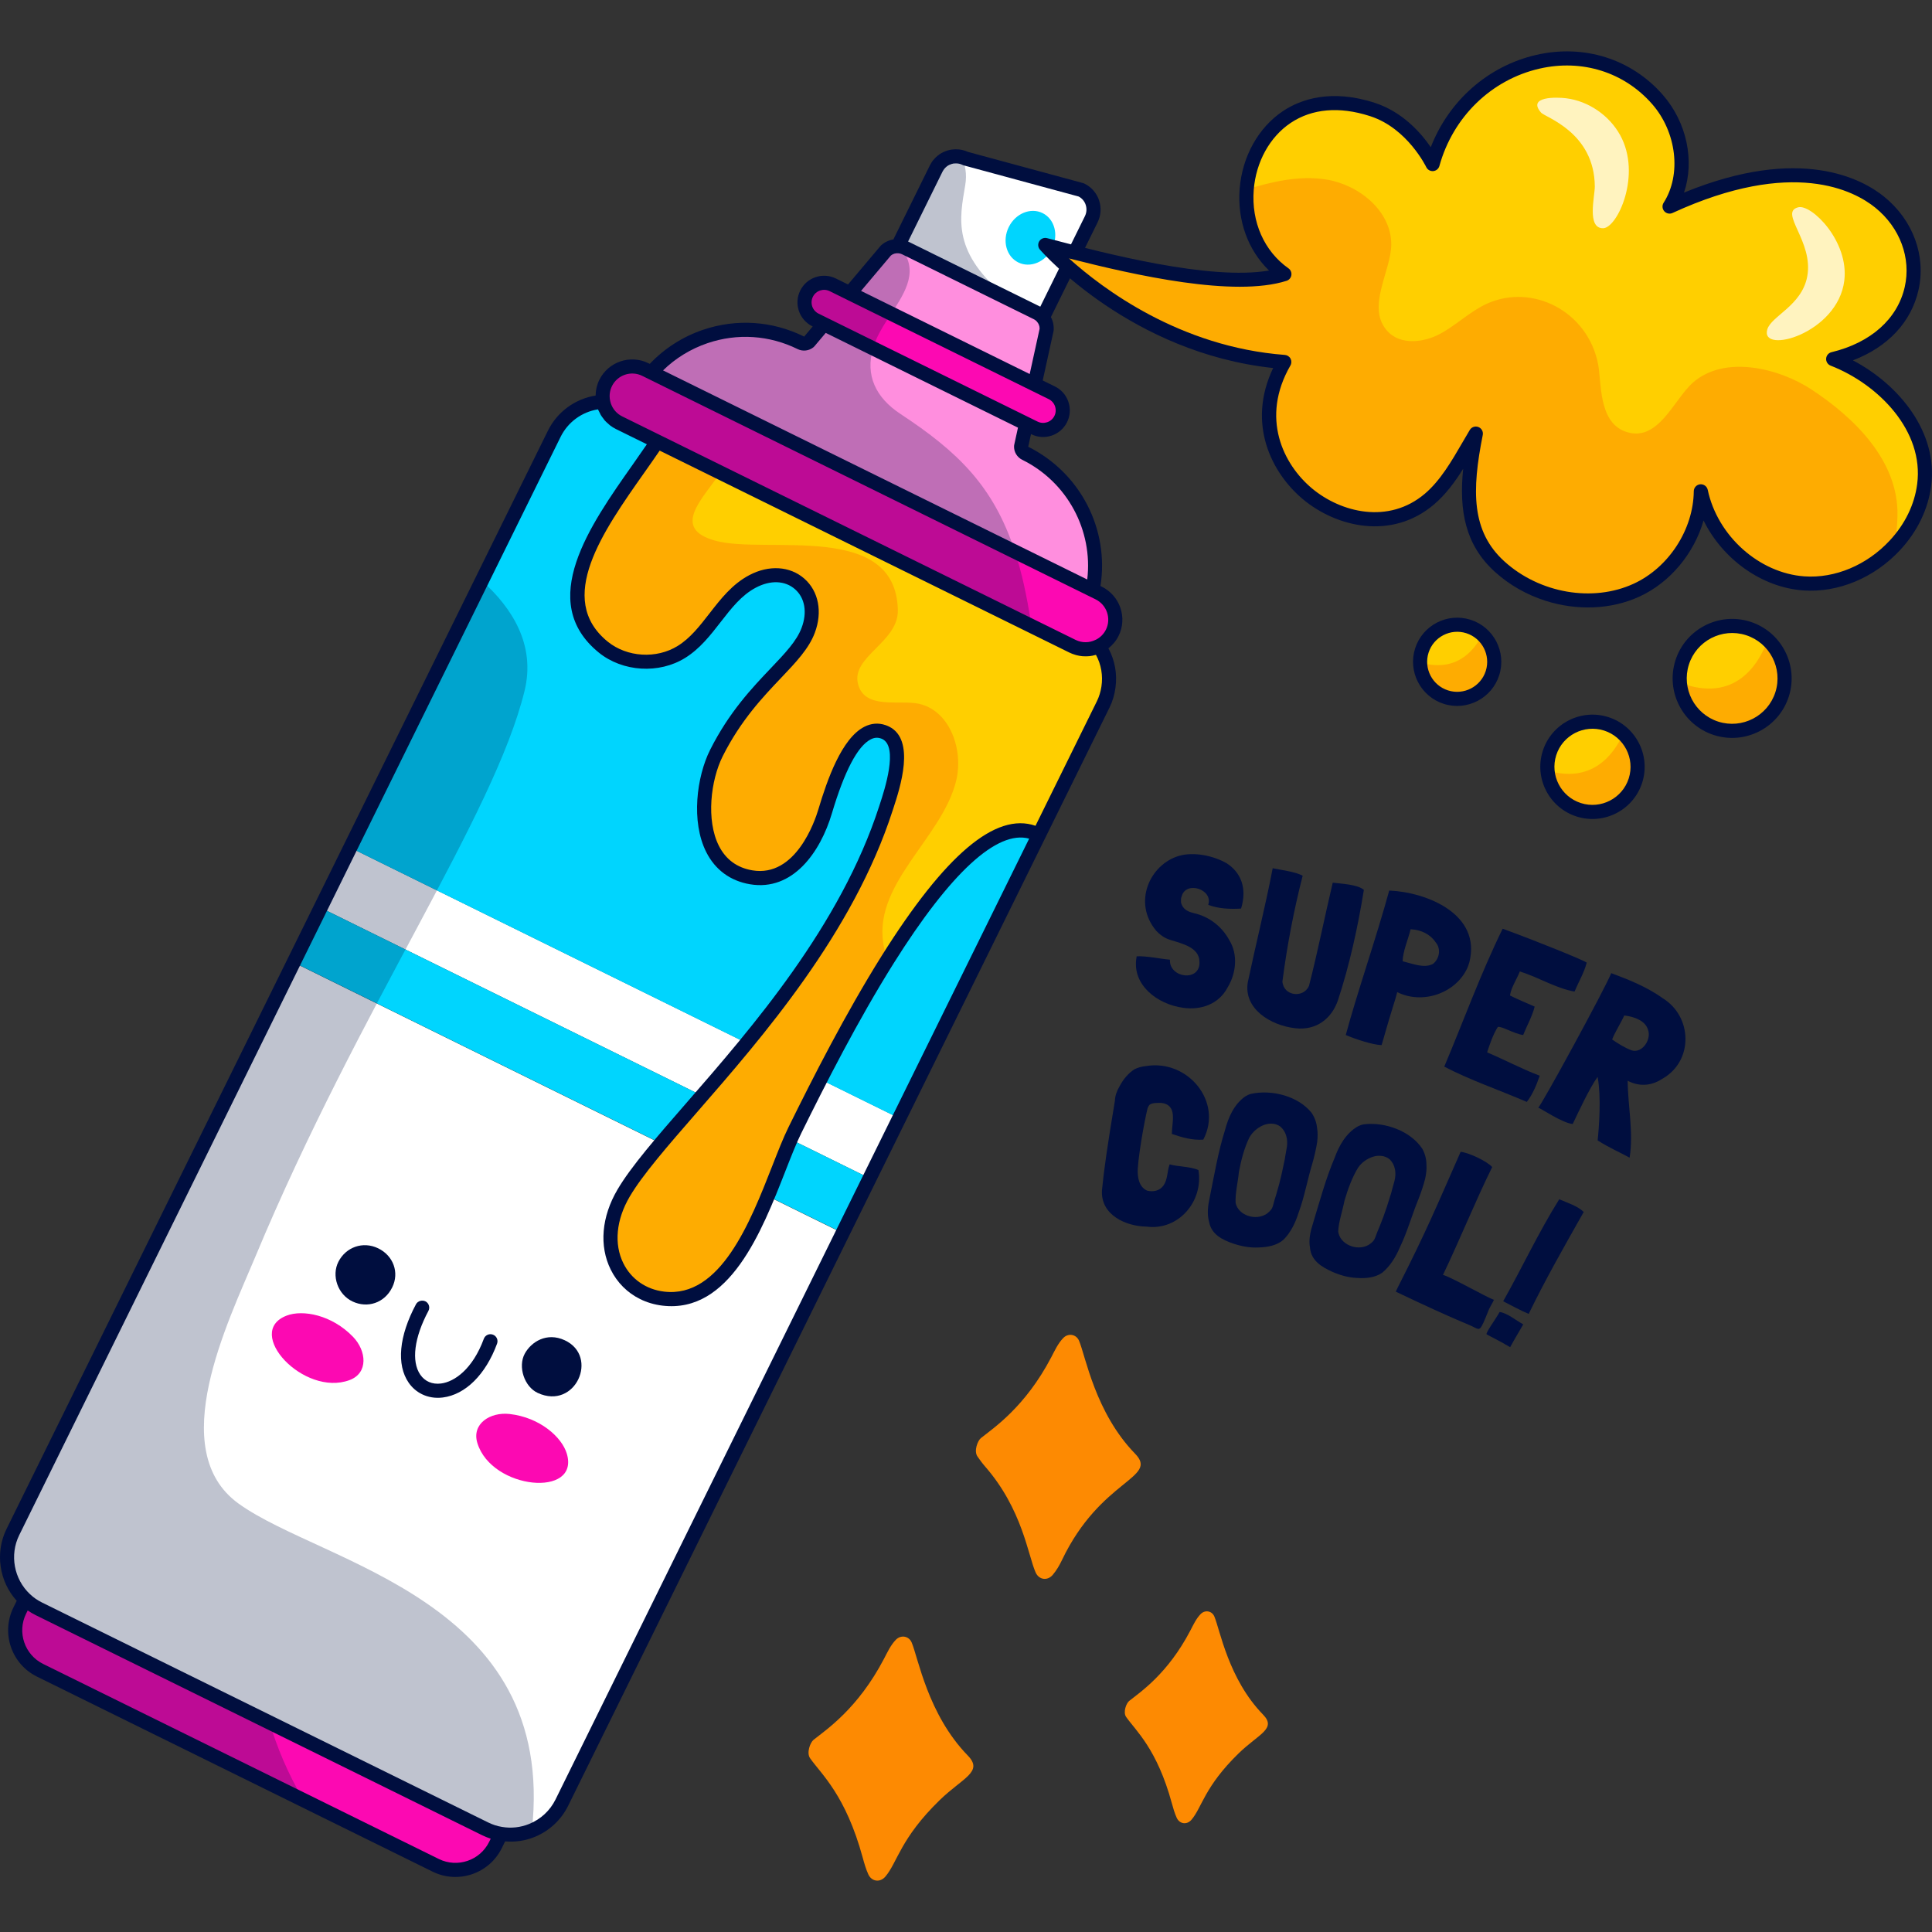 <?xml version="1.0" encoding="UTF-8"?>
<!-- Generator: Adobe Illustrator 25.2.1, SVG Export Plug-In . SVG Version: 6.00 Build 0)  -->
<svg xmlns="http://www.w3.org/2000/svg" xmlns:xlink="http://www.w3.org/1999/xlink" version="1.1" id="Capa_1" x="0px" y="0px" viewBox="0 0 512 512" style="enable-background:new 0 0 512 512;" xml:space="preserve" width="512" height="512">
<rect x="0" y="0" width="512" height="512" fill="#333333" stroke="none"/>
<g>
	<g>
		<g>
			<g>
				<g>
					<path style="fill:#FF8EDE;" d="M274.195,101.853l-48.974-24.142l9.539-11.315c0.943-0.848,2.169-1.25,3.373-1.16       c0.061,0.009,0.149,0.007,0.21,0.016c0.518,0.059,1.037,0.205,1.512,0.439l34.979,17.243c0.563,0.277,1.039,0.644,1.419,1.115       c0.786,0.892,1.215,2.109,1.107,3.347L274.195,101.853z"/>
					<path style="fill:#FF8EDE;" d="M289.575,156.371L172.614,98.716c3.881-4.455,8.848-7.695,14.288-9.543       c8.017-2.723,17.086-2.387,25.307,1.665c0.704,0.347,1.564,0.245,2.184-0.259l3.95-4.683l53.569,26.407l-1.309,5.984       c-0.04,0.79,0.403,1.534,1.124,1.89C285.476,126.955,292.451,142.012,289.575,156.371z"/>
				</g>
				<g>
					<path style="fill:#FFFFFF;" d="M289.193,58.11l-12.236,24.821c-0.087,0.176-0.191,0.344-0.295,0.512       c-0.105,0.167-0.209,0.334-0.331,0.493c-0.017,0.035-0.043,0.089-0.078,0.114l-0.017-0.008       c-0.381-0.472-0.839-0.829-1.402-1.107l-34.979-17.243c-0.546-0.269-1.126-0.423-1.723-0.455       c0.033-0.159,0.086-0.308,0.138-0.458c0.068-0.272,0.172-0.527,0.294-0.774l9.545-19.364c0.086-0.175,0.182-0.326,0.287-0.493       c0.252-0.423,0.565-0.793,0.897-1.111c0.123-0.115,0.236-0.212,0.35-0.308c0.524-0.443,1.119-0.762,1.768-0.967       c0.14-0.063,0.297-0.115,0.464-0.143c0.314-0.107,0.622-0.153,0.956-0.164c0.158-0.01,0.333-0.01,0.49-0.02       c0.501,0.005,0.993,0.073,1.494,0.21c0.37,0.095,0.722,0.224,1.056,0.389l30.68,8.296c0.722,0.356,1.339,0.836,1.843,1.412       c0.486,0.569,0.858,1.233,1.099,1.942C289.958,55.095,289.905,56.666,289.193,58.11z"/>
					<path style="fill:#FFFFFF;" d="M223.295,326.782l-74.403,150.936c-0.174,0.352-0.356,0.678-0.538,1.004       c-0.235,0.387-0.487,0.766-0.73,1.128c-0.123,0.158-0.244,0.317-0.367,0.475c-0.008,0.017-0.018,0.035-0.044,0.045       c-0.217,0.309-0.462,0.581-0.706,0.855c-0.619,0.68-1.291,1.289-2.026,1.845c-0.332,0.275-0.699,0.532-1.049,0.752       c-0.822,0.513-1.697,0.958-2.599,1.323c-0.438,0.178-0.902,0.321-1.367,0.464c0,0-0.018-0.009-0.027,0.009       c-0.455,0.125-0.929,0.242-1.411,0.333c-0.027,0.009-0.044,0.001-0.07,0.009c-0.457,0.081-0.93,0.155-1.387,0.192       c-0.482,0.046-0.974,0.067-1.465,0.043c-0.22,0.002-0.456-0.006-0.676-0.004c-0.554-0.033-1.116-0.091-1.678-0.193       c-0.449-0.067-0.906-0.161-1.345-0.29c-0.237-0.052-0.483-0.129-0.729-0.207c-0.721-0.224-1.451-0.518-2.156-0.866       L10.349,426.382c-1.374-0.677-2.599-1.522-3.657-2.525c-4.782-4.458-6.298-11.682-3.261-17.843l74.403-150.936L223.295,326.782       z"/>
					
						<rect x="152.752" y="187.389" transform="matrix(0.442 -0.897 0.897 0.442 -150.64 294.748)" style="fill:#FFFFFF;" width="17.762" height="162.174"/>
				</g>
				<g>
					<path style="fill:#FC09B2;" d="M294.765,167.682c-0.781,1.584-2.047,2.82-3.561,3.54c-2.11,1.083-4.689,1.167-6.978,0.039       l-120.164-59.234c-1.937-0.955-3.307-2.614-3.958-4.532c-0.107-0.316-0.197-0.667-0.269-1.008       c-0.316-1.623-0.124-3.388,0.666-4.99c1.918-3.89,6.621-5.488,10.513-3.571l120.164,59.234       c1.937,0.955,3.324,2.623,3.967,4.515C295.795,163.594,295.719,165.745,294.765,167.682z"/>
					<path style="fill:#FC09B2;" d="M281.111,111.039c-1.267,2.57-4.395,3.632-6.965,2.365l-58.04-28.61       c-1.285-0.633-2.204-1.743-2.633-3.004c-0.411-1.253-0.366-2.675,0.267-3.96c1.267-2.57,4.368-3.624,6.956-2.348l58.04,28.611       c1.286,0.634,2.195,1.717,2.624,2.978C281.789,108.332,281.745,109.754,281.111,111.039z"/>
					<path style="fill:#FC09B2;" d="M126.508,382.429c-1.571-5.111,3.399-8.298,8.573-7.703c8.019,0.923,13.819,6.13,15.13,10.507       C153.729,396.977,130.319,394.831,126.508,382.429z"/>
					<path style="fill:#FC09B2;" d="M92.643,365.736c5.011-1.867,4.512-7.75,0.889-11.491c-5.616-5.799-13.278-7.228-17.548-5.602       C64.527,353.005,80.485,370.266,92.643,365.736z"/>
					<path style="fill:#FC09B2;" d="M132.754,485.999l-1.458,2.958c-2.881,5.844-9.977,8.255-15.822,5.374L10.608,442.637       c-5.845-2.881-8.255-9.978-5.374-15.822l1.458-2.958c1.059,1.004,2.284,1.848,3.657,2.525l118.175,58.254       c0.705,0.348,1.435,0.642,2.156,0.866c0.246,0.078,0.492,0.155,0.729,0.207C131.848,485.837,132.305,485.931,132.754,485.999z"/>
				</g>
				<g>
					<path style="fill:#00D5FE;" d="M292.37,186.654l-54.08,109.708L92.829,224.658l54.08-109.708       c2.534-5.14,7.581-8.233,12.925-8.464c0.072,0.341,0.162,0.692,0.269,1.008c0.652,1.919,2.022,3.578,3.958,4.532       l120.164,59.234c2.289,1.128,4.868,1.044,6.978-0.039C294.265,175.619,294.913,181.496,292.37,186.654z"/>
					<path style="fill:#00D5FE;" d="M267.331,60.178c-1.779,3.61-0.65,7.803,2.522,9.367c3.172,1.564,7.186-0.095,8.965-3.705       c1.779-3.61,0.65-7.803-2.522-9.367C273.125,54.91,269.111,56.568,267.331,60.178z"/>
					
						<rect x="146.059" y="202.599" transform="matrix(0.442 -0.897 0.897 0.442 -168.465 296.503)" style="fill:#00D5FE;" width="16.153" height="162.174"/>
				</g>
				<path style="fill:#FFCF00;" d="M292.37,186.654l-17.06,34.609c-11.445-5.991-26.54,11.492-40.075,33.046      c-9.63,15.362-18.449,32.765-24.592,45.229c-6.69,13.573-14.374,47.049-34.857,44.611      c-11.779-1.408-18.506-14.395-10.525-27.967c11.068-18.854,54.406-55.193,69.52-101.966c1.483-4.564,6.139-17.958-0.703-20.281      c-8.293-2.841-13.84,15.826-15.408,21.091c-2.558,8.608-8.993,19.265-19.615,17.465c-14.944-2.531-14.296-22.758-9.201-32.916      c8.809-17.561,21.072-23.836,24.331-32.535c3.883-10.317-4.992-18.15-14.775-12.95c-7.929,4.187-11.244,13.975-18.81,18.671      c-6.279,3.906-15.008,3.367-20.73-1.27c-17.601-14.322,3.026-37.523,14.315-54.475l110.042,54.245      c2.289,1.128,4.868,1.044,6.978-0.039C294.265,175.619,294.913,181.496,292.37,186.654z"/>
				<g style="opacity:0.5;">
					<path style="fill:#FD8A02;" d="M210.642,299.538c-6.69,13.573-14.374,47.049-34.857,44.611       c-11.779-1.408-18.506-14.395-10.525-27.967c11.068-18.854,54.406-55.193,69.52-101.966c1.483-4.564,6.139-17.958-0.703-20.281       c-8.293-2.841-13.84,15.826-15.408,21.091c-2.558,8.608-8.993,19.265-19.615,17.465c-14.944-2.531-14.296-22.758-9.201-32.916       c8.809-17.561,21.072-23.836,24.331-32.535c3.883-10.317-4.992-18.15-14.775-12.95c-7.929,4.187-11.244,13.975-18.81,18.671       c-6.279,3.906-15.008,3.367-20.73-1.27c-17.601-14.322,3.026-37.523,14.315-54.475l16.724,8.244       c-4.614,6.873-13.249,14.76-1.338,18.027c13.486,3.716,47.807-5.361,48.371,18.353c0.206,8.591-12.473,12.341-10.545,19.659       c1.777,6.872,11.083,4.062,16.179,5.219c8.112,1.832,11.752,12.028,9.876,20.14c-3.634,15.671-23.015,27.912-19.083,44.838       c0.234,0.991,0.52,1.92,0.867,2.813C225.605,269.672,216.786,287.074,210.642,299.538z"/>
				</g>
				<g style="opacity:0.25;">
					<path style="fill:#000E3F;" d="M140.948,485.085c-3.852,1.586-8.368,1.545-12.418-0.451L10.347,426.376       c-7.543-3.718-10.635-12.821-6.916-20.365l124.27-252.098c8.018,7.189,14.298,17.006,11.305,29.194       c-8.146,33.209-43.629,83.485-71.336,149.933c-7.182,17.205-24.119,51.285-4.412,65.453       C85.505,414.523,147.702,423.857,140.948,485.085z"/>
					<path style="fill:#000E3F;" d="M267.212,79.177l-27.357-13.485c-0.546-0.269-1.126-0.423-1.723-0.455       c0.033-0.159,0.086-0.308,0.138-0.458c0.06-0.255,0.163-0.509,0.285-0.756l9.537-19.347c1.258-2.552,4.104-3.754,6.723-3.031       c0.986,1.996,1.482,4.451,0.981,7.42C254.321,57.921,252.09,67.018,267.212,79.177z"/>
					<path style="fill:#000E3F;" d="M273.223,165.837l-109.162-53.811c-1.937-0.955-3.307-2.614-3.958-4.532       c-0.643-1.893-0.559-4.061,0.396-5.997c1.918-3.89,6.621-5.488,10.513-3.571l1.601,0.789c3.881-4.455,8.848-7.695,14.288-9.543       c8.017-2.723,17.086-2.387,25.307,1.665c0.704,0.347,1.564,0.245,2.184-0.259l3.95-4.683l-2.236-1.102       c-1.285-0.633-2.204-1.743-2.633-3.004c-0.411-1.253-0.366-2.675,0.267-3.96c1.267-2.57,4.368-3.624,6.956-2.348l4.524,2.23       l9.539-11.315c0.943-0.848,2.169-1.25,3.373-1.16c0.061,0.009,0.149,0.007,0.21,0.016c5.433,6.157,1.692,12.015-2.155,17.865       c-1.479,2.247-2.967,4.511-3.946,6.764c-0.364,0.827-0.659,1.646-0.873,2.436c-2.084,7.07,0.644,13.031,7.287,17.4       c15.145,9.981,24.641,19.083,30.322,36.5c1.76,5.397,3.138,11.569,4.223,18.821       C273.238,165.32,273.256,165.592,273.223,165.837z"/>
					<path style="fill:#000E3F;" d="M80.477,477.078l-69.869-34.442c-5.845-2.881-8.255-9.978-5.374-15.822l1.458-2.958       c1.059,1.004,2.284,1.848,3.657,2.525l61.103,30.12C73.296,462.706,76.135,469.818,80.477,477.078z"/>
				</g>
			</g>
			<g>
				<path style="fill:#000E3F;" d="M100.182,330.798c-3.992-1.911-8.507-0.333-10.507,3.597c-1.851,3.636-0.212,8.648,3.771,10.519      c3.942,1.852,8.469,0.396,10.492-3.738C105.884,337.251,104.255,332.749,100.182,330.798z"/>
				<path style="fill:#000E3F;" d="M149.671,355.187c-4.799-2.235-8.914,0.447-10.6,3.542c-1.869,3.433-0.147,8.762,3.444,10.416      C152.519,373.755,158.814,359.447,149.671,355.187z"/>
				<path style="fill:#000E3F;" d="M130.617,353.691c-0.968-0.357-2.043,0.139-2.399,1.108c-2.965,8.056-7.804,11.401-11.343,11.844      c-2.307,0.29-4.256-0.538-5.494-2.337c-2.424-3.524-1.618-9.841,2.151-16.897c0.488-0.911,0.144-2.043-0.766-2.529      c-0.861-0.438-2.043-0.143-2.53,0.768c-4.509,8.437-5.215,16.009-1.935,20.778c0.917,1.332,2.118,2.362,3.504,3.045      c1.646,0.811,3.55,1.131,5.535,0.882c5.997-0.753,11.376-6.085,14.385-14.263C132.083,355.122,131.6,354.045,130.617,353.691z"/>
				<path style="fill:#000E3F;" d="M295.61,182.27c0.498-3.579-0.128-7.242-1.867-10.462c1.118-0.885,2.059-2.001,2.699-3.299      c1.144-2.32,1.311-4.96,0.473-7.434c-0.824-2.421-2.614-4.459-4.912-5.592l-0.369-0.181c2.363-15.028-5.305-30-19.142-36.91      l0.734-3.355l0.093,0.046c3.498,1.724,7.745,0.281,9.469-3.216c0.831-1.685,0.953-3.601,0.342-5.397      c-0.603-1.779-1.87-3.218-3.566-4.054l-3.23-1.592l2.854-13.026c0.017-0.081,0.031-0.162,0.037-0.244      c0.106-1.265-0.167-2.485-0.732-3.547c0.046-0.084,0.1-0.164,0.142-0.249l12.235-24.821c0.898-1.822,1.04-3.894,0.405-5.818      c-0.292-0.919-0.795-1.815-1.473-2.607c-0.675-0.774-1.492-1.399-2.424-1.859c-0.108-0.053-0.221-0.096-0.338-0.128      l-30.507-8.268c-1.031-0.478-2.122-0.71-3.242-0.692c-0.029,0-0.242,0.009-0.27,0.011l-0.245,0.009      c-0.49,0.014-0.936,0.086-1.365,0.218c-0.218,0.046-0.437,0.114-0.654,0.204c-0.863,0.286-1.644,0.721-2.315,1.29      c-0.142,0.118-0.28,0.238-0.441,0.391c-0.482,0.462-0.889,0.966-1.19,1.469c-0.139,0.223-0.262,0.425-0.377,0.658l-9.546,19.364      c-0.046,0.093-0.062,0.173-0.101,0.263c-1.188,0.195-2.327,0.716-3.273,1.561c-0.066,0.059-0.126,0.123-0.183,0.191      l-8.595,10.195l-3.212-1.584c-3.496-1.723-7.739-0.288-9.458,3.199c-0.825,1.674-0.955,3.58-0.361,5.387      c0.599,1.769,1.902,3.256,3.576,4.081l0.093,0.046l-2.281,2.703l-0.056-0.058c-8.396-4.139-17.889-4.764-26.735-1.759      c-5.397,1.832-10.237,4.946-14.106,9.022l-0.355-0.175c-4.808-2.37-10.647-0.386-13.017,4.421      c-0.647,1.314-0.962,2.753-0.982,4.151c-5.429,0.874-10.166,4.305-12.634,9.312L1.736,405.178      c-3.099,6.287-1.959,13.928,2.695,19.049l-0.868,1.761c-3.338,6.771-0.543,14.994,6.226,18.331l104.856,51.688      c6.77,3.337,14.994,0.545,18.331-6.225l0.886-1.797c2.637,0.224,5.301-0.144,7.788-1.16c3.898-1.582,7.066-4.523,8.918-8.28      L276.987,222.09l17.052-34.592l0.008-0.017C294.867,185.816,295.363,184.054,295.61,182.27z M204.628,309.061      c-5.787,14.773-13.712,35.006-28.621,33.231c-4.785-0.568-8.729-3.307-10.808-7.501c-2.532-5.108-1.921-11.546,1.674-17.663      c3.384-5.763,10.096-13.475,17.87-22.402c17.44-20.033,41.326-47.468,51.816-79.933l0.167-0.508      c1.814-5.546,5.966-18.244-1.125-21.739c-0.288-0.142-0.593-0.268-0.919-0.379c-1.902-0.651-3.802-0.5-5.647,0.45      c-5.977,3.078-9.799,13.949-12.159,21.878c-0.904,3.039-5.994,18.105-17.511,16.153c-4.031-0.684-7.013-2.869-8.852-6.497      c-3.428-6.764-2.178-17.381,1.01-23.737c4.778-9.523,10.696-15.744,15.451-20.744c3.961-4.163,7.381-7.759,8.958-11.971      c2.079-5.523,1.015-11.023-2.776-14.355c-3.8-3.337-9.398-3.683-14.62-0.907c-4.497,2.374-7.555,6.313-10.513,10.123      c-2.614,3.365-5.081,6.545-8.414,8.612c-5.626,3.5-13.442,3.02-18.56-1.131c-13.895-11.306-1.335-29.125,9.746-44.848      c1.396-1.98,2.758-3.914,4.027-5.778l108.576,53.522c0.502,0.248,1.019,0.433,1.541,0.59c0.106,0.032,0.21,0.065,0.316,0.093      c0.514,0.135,1.031,0.232,1.553,0.28c0.083,0.008,0.166,0.007,0.25,0.013c0.508,0.035,1.016,0.032,1.523-0.015      c0.048-0.004,0.096-0.004,0.143-0.009c0.536-0.057,1.066-0.17,1.589-0.319c0.043-0.012,0.087-0.013,0.13-0.026      c1.403,2.581,1.883,5.529,1.449,8.387c-0.205,1.338-0.591,2.66-1.208,3.912l-16.266,32.998      c-10.553-3.67-23.919,7.642-40.768,34.473c-9.576,15.279-18.222,32.287-24.684,45.396      C207.579,301.525,206.145,305.185,204.628,309.061z M240.652,64l9.136-18.532c0.057-0.116,0.122-0.215,0.214-0.36      c0.146-0.247,0.345-0.489,0.577-0.712c0.092-0.088,0.18-0.163,0.273-0.241c0.321-0.271,0.7-0.478,1.124-0.612      c0.065-0.021,0.136-0.052,0.198-0.08c0.104-0.017,0.208-0.042,0.306-0.077c0.117-0.039,0.239-0.058,0.408-0.064      c0.02,0,0.226-0.009,0.245-0.009l0.22-0.009c0.585-0.009,1.156,0.121,1.701,0.39c0.108,0.053,0.221,0.096,0.338,0.128      l30.477,8.261c0.428,0.231,0.802,0.53,1.103,0.873c0.337,0.394,0.599,0.853,0.745,1.314c0.332,1.006,0.261,2.076-0.202,3.014      l-11.825,23.989c-0.01-0.005-0.02-0.01-0.03-0.015l-34.979-17.243C240.672,64.009,240.662,64.005,240.652,64z M236.093,67.716      c0.575-0.473,1.297-0.666,2.007-0.594c0.317,0.025,0.631,0.1,0.929,0.247l34.98,17.243c0.201,0.099,0.377,0.234,0.545,0.377      c0.071,0.064,0.143,0.129,0.207,0.205c0.487,0.52,0.777,1.213,0.745,1.941l-2.625,11.986L228.19,77.091L236.093,67.716z       M215.25,81.207c-0.281-0.854-0.221-1.761,0.168-2.55c0.807-1.638,2.804-2.31,4.451-1.498l4.525,2.23l48.973,24.141l4.543,2.239      c0.801,0.395,1.398,1.071,1.68,1.903c0.289,0.85,0.234,1.752-0.155,2.541c-0.812,1.647-2.815,2.327-4.462,1.515l-2.235-1.102      L219.169,84.22l-2.237-1.103C216.143,82.728,215.528,82.026,215.25,81.207z M187.502,90.942      c7.9-2.683,16.379-2.124,23.879,1.573c1.361,0.671,3.007,0.478,4.192-0.489c0.091-0.072,0.174-0.153,0.248-0.242l3.007-3.564      l50.945,25.113l-0.997,4.554c-0.021,0.1-0.035,0.203-0.041,0.306c-0.078,1.537,0.773,2.974,2.165,3.66      c11.948,5.89,18.787,18.683,17.23,31.719L175.712,98.158C179.02,94.928,183.053,92.454,187.502,90.942z M170.185,99.602      l1.602,0.789l116.961,57.655l1.602,0.789c1.415,0.697,2.518,1.953,3.024,3.441c0.517,1.527,0.416,3.153-0.286,4.577      c-0.574,1.165-1.516,2.112-2.678,2.686c-0.02,0.008-0.041,0.008-0.06,0.017c-1.641,0.842-3.622,0.852-5.299,0.025      L175.01,115.339l-10.122-4.99c-1.425-0.702-2.495-1.929-3.013-3.455c-0.067-0.197-0.122-0.388-0.156-0.587      c-0.014-0.071-0.031-0.128-0.043-0.215c-0.258-1.254-0.08-2.593,0.501-3.77C163.634,99.365,167.228,98.144,170.185,99.602z       M129.623,488.129c-2.425,4.92-8.403,6.951-13.324,4.525L11.443,440.966c-4.921-2.426-6.951-8.404-4.526-13.324l0.421-0.854      c0.681,0.468,1.408,0.893,2.176,1.272l118.196,58.264c0.763,0.376,1.543,0.693,2.335,0.949L129.623,488.129z M140.241,483.362      c-2.29,0.934-4.769,1.209-7.194,0.79c-1.264-0.201-2.468-0.589-3.678-1.185L11.176,424.705      c-1.222-0.602-2.294-1.342-3.209-2.216c-4.275-3.984-5.457-10.423-2.877-15.658l143.47-291.046      c1.936-3.927,5.652-6.63,9.914-7.302c0.105,0.274,0.258,0.518,0.385,0.777c0.117,0.24,0.219,0.488,0.354,0.715      c0.19,0.317,0.418,0.604,0.64,0.897c0.151,0.198,0.282,0.408,0.448,0.593c0.271,0.304,0.582,0.568,0.89,0.836      c0.157,0.136,0.294,0.292,0.46,0.418c0.492,0.374,1.02,0.706,1.585,0.985l8.191,4.038c-1.177,1.721-2.404,3.479-3.686,5.298      c-11.429,16.214-25.651,36.394-9.047,49.905c6.325,5.12,15.955,5.718,22.891,1.405c3.901-2.421,6.693-6.017,9.394-9.496      c2.839-3.657,5.521-7.111,9.31-9.111c3.874-2.061,7.763-1.911,10.401,0.41c2.632,2.315,3.286,6.14,1.744,10.233      c-1.311,3.502-4.336,6.683-8.167,10.709c-4.926,5.179-11.057,11.624-16.085,21.645c-3.554,7.086-5.112,18.994-1.003,27.104      c2.367,4.674,6.364,7.613,11.562,8.494c11.33,1.92,18.649-8.44,21.725-18.792c3.339-11.212,6.798-17.808,10.281-19.602      c0.931-0.48,1.796-0.554,2.728-0.235c0.129,0.043,0.249,0.093,0.364,0.15c4.287,2.113,0.575,13.469-0.669,17.267l-0.169,0.52      c-10.255,31.738-33.852,58.84-51.079,78.628c-7.896,9.069-14.715,16.901-18.274,22.965c-4.248,7.223-4.903,14.956-1.801,21.216      c1.722,3.477,4.438,6.164,7.796,7.819c1.806,0.89,3.799,1.482,5.921,1.736c17.78,2.116,26.314-19.673,32.546-35.581      c1.488-3.799,2.893-7.388,4.21-10.06c6.423-13.03,15.013-29.927,24.498-45.061c15.064-23.992,27.411-35.389,35.922-33.056      L147.215,476.891C145.768,479.826,143.292,482.123,140.241,483.362z"/>
			</g>
		</g>
		<g>
			<g>
				<g>
					<g>
						<path style="fill:#FFCF00;" d="M395.534,178.363c-1.652,5.184-7.191,8.03-12.357,6.383c-4.115-1.312-6.76-5.079-6.82-9.199        c-0.02-1.046,0.12-2.1,0.455-3.152c1.647-5.166,7.167-8.018,12.333-6.371c1.425,0.454,2.659,1.201,3.689,2.157        C395.551,170.676,396.726,174.623,395.534,178.363z"/>
						<g style="opacity:0.5;">
							<path style="fill:#FD8A02;" d="M395.534,178.363c-1.652,5.184-7.191,8.03-12.357,6.383c-4.115-1.312-6.76-5.079-6.82-9.199         c9.176,2.67,14.032-2.592,16.476-7.366C395.551,170.676,396.726,174.623,395.534,178.363z"/>
						</g>
					</g>
					<g>
						<path style="fill:#000E3F;" d="M382.612,186.53c-6.144-1.958-9.55-8.551-7.592-14.695c1.958-6.144,8.552-9.55,14.696-7.592        c6.144,1.958,9.55,8.551,7.592,14.695C395.349,185.083,388.756,188.488,382.612,186.53z M388.58,167.805        c-4.18-1.332-8.665,0.985-9.997,5.165c-1.332,4.179,0.985,8.664,5.165,9.997c4.18,1.332,8.665-0.984,9.997-5.164        C395.077,173.623,392.76,169.138,388.58,167.805z"/>
					</g>
				</g>
				<g>
					<g>
						<path style="fill:#FFCF00;" d="M472.284,184.009c-2.334,7.321-10.15,11.345-17.471,9.011c-5.54-1.766-9.199-6.66-9.638-12.118        c-0.13-1.749,0.054-3.555,0.622-5.336c2.334-7.321,10.138-11.368,17.459-9.035c2.013,0.642,3.777,1.694,5.208,3.053        C472.324,173.111,473.976,178.7,472.284,184.009z"/>
						<g style="opacity:0.5;">
							<path style="fill:#FD8A02;" d="M472.284,184.009c-2.334,7.321-10.15,11.345-17.471,9.011         c-5.54-1.766-9.199-6.66-9.638-12.118c14.672,5.559,20.932-4.906,23.289-11.317         C472.324,173.111,473.976,178.7,472.284,184.009z"/>
						</g>
					</g>
					<g>
						<path style="fill:#000E3F;" d="M454.245,194.808c-8.284-2.641-12.876-11.529-10.236-19.814        c2.64-8.285,11.53-12.876,19.813-10.236c8.284,2.64,12.876,11.529,10.236,19.814        C471.418,192.857,462.529,197.448,454.245,194.808z M462.687,168.321c-6.32-2.014-13.101,1.489-15.116,7.809        c-2.014,6.32,1.488,13.101,7.808,15.116c6.32,2.014,13.101-1.489,15.115-7.809        C472.51,177.116,469.007,170.335,462.687,168.321z"/>
					</g>
				</g>
				<g>
					<g>
						<path style="fill:#FFCF00;" d="M433.413,206.842c-2.004,6.288-8.728,9.776-15.016,7.772        c-4.756-1.516-7.904-5.738-8.297-10.415c-0.126-1.512,0.035-3.069,0.53-4.619c2.004-6.288,8.723-9.759,15.029-7.749        c1.746,0.556,3.259,1.471,4.498,2.63C433.444,197.511,434.867,202.282,433.413,206.842z"/>
						<g style="opacity:0.5;">
							<path style="fill:#FD8A02;" d="M433.413,206.842c-2.004,6.288-8.728,9.776-15.016,7.772         c-4.756-1.516-7.904-5.738-8.297-10.415c11.604,3.423,17.38-3.86,20.057-9.738         C433.444,197.511,434.867,202.282,433.413,206.842z"/>
						</g>
					</g>
					<g>
						<path style="fill:#000E3F;" d="M417.823,216.387c-7.264-2.315-11.29-10.109-8.975-17.373        c2.315-7.264,10.108-11.29,17.373-8.975c7.264,2.315,11.292,10.109,8.977,17.373        C432.882,214.677,425.088,218.702,417.823,216.387z M425.086,193.602c-5.298-1.689-10.985,1.248-12.674,6.548        c-1.69,5.3,1.249,10.986,6.547,12.675c5.3,1.69,10.987-1.247,12.676-6.548C433.325,200.977,430.386,195.291,425.086,193.602z"/>
					</g>
				</g>
			</g>
			<g>
				<g>
					<path style="fill:#FFCF00;" d="M502.155,144.532c-6.151,6.614-15.09,10.711-24.109,10.074       c-13.103-0.939-24.609-11.69-27.307-24.402c-0.111,10.875-7.018,21.585-17.021,26.187c-11.818,5.436-26.662,2.51-36.297-6.232       c-9.652-8.748-9.229-20.602-6.307-35.251c-9.668,16.05-13.646,22.063-26.032,22.569c-20.039,0.814-36.546-21.088-24.725-41.554       c-38.873-2.952-63.35-31.004-63.35-31.004c19.978,5.229,48.742,12.376,63.374,7.719c-7.531-5.305-10.651-14.049-9.993-22.454       c1.129-14.377,13.316-27.742,33.406-21.142c10.713,3.514,15.865,14.437,15.865,14.437       c7.635-27.648,41.668-37.582,59.581-17.135c6.729,7.698,8.722,19.793,3.213,28.398c65.518-30.097,83.662,30.689,43.358,40.408       c13.491,5.261,26.087,18.382,24.116,33.372C509.142,134.553,506.271,140.113,502.155,144.532z"/>
					<g style="opacity:0.75;">
						<g>
							<path style="fill:#FFFFFF;" d="M478.929,73.311c1.784-9.333-7.634-17.045-2.376-18.378         c3.491-0.885,13.488,8.968,12.207,19.428c-1.725,14.085-22.367,19.696-20.415,12.953         C469.375,83.757,477.45,81.046,478.929,73.311z"/>
						</g>
						<g>
							<path style="fill:#FFFFFF;" d="M408.403,29.847c-3.796-4.355,4.172-4.116,6.628-3.807c5.953,0.747,11.443,4.542,14.335,9.789         c5.768,10.468-0.727,24.564-4.507,24.653c-4.422,0.103-2.201-8.501-2.219-11.063         C422.538,35.034,409.496,31.101,408.403,29.847z"/>
						</g>
					</g>
					<g style="opacity:0.5;">
						<path style="fill:#FD8A02;" d="M502.155,144.532c-6.151,6.614-15.09,10.711-24.109,10.074        c-13.103-0.939-24.609-11.69-27.307-24.402c-0.111,10.875-7.018,21.585-17.021,26.187c-11.818,5.436-26.662,2.51-36.297-6.232        c-9.652-8.748-9.229-20.602-6.307-35.251c-9.668,16.05-13.646,22.063-26.032,22.569        c-20.039,0.814-36.546-21.088-24.725-41.554c-38.873-2.952-63.35-31.004-63.35-31.004        c19.978,5.229,48.742,12.376,63.374,7.719c-7.531-5.305-10.651-14.049-9.993-22.454c6.89-2.101,13.958-3.715,21.009-2.625        c8.746,1.375,17.316,8.345,17.303,17.191c-0.013,7.178-6.832,16.817-0.926,23.096c3.365,3.603,9.387,2.992,13.756,0.676        c4.369-2.317,7.957-5.941,12.441-8.005c12.172-5.559,26.846,2.022,29.55,16.012c0.883,4.618,0.069,15.053,6.963,17.741        c8.855,3.431,13.01-8.372,18.183-12.905c8.435-7.379,22.809-3.778,31.314,1.798c11.523,7.559,23.168,18.982,22.869,33.466        C502.79,139.279,502.558,141.913,502.155,144.532z"/>
					</g>
				</g>
				<g>
					<path style="fill:#000E3F;" d="M409.586,159.216c-4.909-1.564-9.538-4.148-13.422-7.672       c-7.855-7.118-9.542-16.194-8.406-27.309c-2.2,3.505-4.645,6.835-7.741,9.46c-11.267,9.556-25.895,5.979-34.715-1.384       c-8.282-6.914-14.969-19.964-7.904-34.78c-37.526-4.028-60.806-30.241-61.801-31.381c-0.539-0.618-0.613-1.516-0.18-2.214       c0.431-0.698,1.268-1.032,2.062-0.824c15.402,4.032,43.096,11.281,58.833,8.581c-5.576-5.4-8.448-13.235-7.789-21.653       c0.672-8.559,4.965-16.261,11.482-20.603c4.668-3.109,12.755-5.958,24.37-2.169c7.368,2.417,12.232,7.997,14.796,11.742       c4.79-12.334,15.198-21.54,27.976-24.465c12.642-2.893,25.163,1.058,33.497,10.569c6.424,7.35,8.475,17.548,5.637,25.926       c30.878-12.658,47.283-3.585,53.053,1.096c7.652,6.203,11.134,15.678,9.089,24.728c-1.925,8.517-8.157,15.123-17.381,18.631       c12.289,6.478,22.602,19.079,20.736,33.273c-0.81,6.216-3.666,12.108-8.257,17.038l0,0       c-6.817,7.33-16.391,11.317-25.611,10.665c-11.098-0.797-21.418-8.328-26.447-18.54c-2.482,8.669-8.794,16.4-16.967,20.159       C426.877,161.595,417.835,161.845,409.586,159.216z M391.679,113.126c0.036,0.012,0.073,0.024,0.108,0.038       c0.848,0.328,1.336,1.218,1.16,2.109c-2.953,14.801-3.023,25.568,5.729,33.501c9.337,8.469,23.422,10.904,34.26,5.918       c9.276-4.266,15.828-14.344,15.933-24.507c0.01-0.953,0.735-1.747,1.685-1.841c0.951-0.093,1.819,0.54,2.014,1.472       c2.59,12.209,13.602,22.064,25.611,22.925c8.1,0.572,16.552-2.973,22.607-9.482c0-0.001,0-0.001,0.001-0.001       c4.058-4.356,6.578-9.534,7.285-14.976c1.844-14.015-10.145-26.399-22.94-31.389c-0.76-0.297-1.241-1.054-1.185-1.868       c0.054-0.815,0.631-1.5,1.426-1.691c10.415-2.512,17.489-8.816,19.406-17.295c1.728-7.652-1.259-15.699-7.796-20.999       c-5.516-4.471-21.788-13.282-53.75,1.401c-0.758,0.346-1.644,0.155-2.191-0.472c-0.544-0.626-0.612-1.536-0.163-2.235       c4.777-7.461,3.468-18.708-3.047-26.16c-7.41-8.459-18.569-11.968-29.847-9.386c-12.775,2.923-22.938,12.805-26.524,25.788       c-0.207,0.753-0.861,1.296-1.64,1.364c-0.778,0.066-1.518-0.355-1.852-1.061c-0.048-0.102-4.969-10.25-14.757-13.46       c-0.106-0.035-0.214-0.07-0.322-0.104c-7.993-2.548-15.181-1.916-20.81,1.832c-5.571,3.711-9.244,10.359-9.827,17.783       c-0.665,8.483,2.776,16.251,9.205,20.779c0.579,0.408,0.878,1.111,0.771,1.813c-0.109,0.702-0.606,1.282-1.282,1.497       c-13.894,4.422-40.001-1.436-57.654-5.939c8.887,8.015,29.387,23.468,57.206,25.578c0.636,0.048,1.211,0.423,1.512,0.992       c0.3,0.568,0.287,1.251-0.036,1.808c-7.997,13.846-1.916,26.204,5.724,32.581c7.657,6.393,20.285,9.563,29.901,1.404       c4.1-3.477,7.094-8.638,9.99-13.63c0.646-1.114,1.283-2.211,1.922-3.27C389.96,113.198,390.859,112.864,391.679,113.126z"/>
				</g>
			</g>
		</g>
		<g>
			<path style="fill:#FD8A02;" d="M298.446,455.023c2.584,3.674,8.185,8.459,12.107,22.875c0.352,1.292,0.725,2.597,1.274,3.811     c0.764,1.691,2.705,1.978,3.932,0.538c2.774-3.255,3.438-8.784,12.495-17.592c5.315-5.168,10.139-6.497,6.459-10.277     c-9.175-9.423-11.4-22.459-12.899-25.993c-0.647-1.525-2.498-1.816-3.639-0.634c-1.223,1.267-1.944,2.875-2.753,4.418     c-5.985,11.424-13.2,16.221-16.186,18.604C298.486,451.371,297.555,453.759,298.446,455.023z"/>
			<path style="fill:#FD8A02;" d="M214.69,465.965c2.976,4.229,9.422,9.722,13.945,26.346c0.405,1.488,0.836,2.992,1.467,4.39     c0.88,1.948,3.116,2.277,4.529,0.618c3.199-3.753,3.959-10.118,14.391-20.261c6.121-5.953,11.679-7.483,7.439-11.837     c-10.568-10.853-13.131-25.867-14.857-29.938c-0.745-1.758-2.877-2.092-4.191-0.73c-1.408,1.46-2.239,3.311-3.171,5.089     c-6.907,13.183-15.245,18.716-18.643,21.427C214.736,461.758,213.664,464.508,214.69,465.965z"/>
			<path style="fill:#FD8A02;" d="M259.048,385.996c0.621,0.882,1.252,1.766,1.96,2.576c9.991,11.422,11.434,23.693,13.452,28.161     c0.879,1.948,3.116,2.278,4.529,0.619c0.985-1.156,1.778-2.525,2.437-3.906c10.272-21.538,25.733-21.681,19.392-28.192     c-10.568-10.852-13.131-25.867-14.857-29.938c-0.745-1.758-2.877-2.092-4.191-0.73c-1.408,1.459-2.239,3.311-3.171,5.089     c-6.907,13.183-15.245,18.716-18.643,21.427C259.094,381.789,258.019,384.536,259.048,385.996z"/>
		</g>
		<g>
			<g>
				<g>
					<path style="fill:#000E3F;" d="M304.229,293.446c-0.291,0.366-2.376,11.018-2.711,16.305c-0.112,2.272,0.327,4.802,2.463,5.773       c1.64,0.424,3.398,0.047,4.38-1.387c1.128-1.648,0.915-3.734,1.606-5.564c2.137,0.617,5.548,0.549,7.633,1.512       c1.376,8.305-5.322,16.085-13.72,14.985c-5.559-0.084-12.201-3.088-11.854-9.605c0.548-5.549,1.389-11.462,3.445-23.82       c0.029-1.345,0.581-2.67,1.215-3.746c0.993-1.904,2.277-3.408,3.913-4.509c0.958-0.5,1.989-0.754,3.125-0.872       c11.013-1.847,20.442,9.441,15.162,19.491c-2.906,0.204-5.492-0.542-8.337-1.502c0.004-3.108,1.644-7.727-2.855-8.235       c-1,0.022-2.282-0.054-3.006,0.481C304.49,292.899,304.314,293.282,304.229,293.446z"/>
					<path style="fill:#000E3F;" d="M349.076,302.588c-0.284,1.899-0.74,3.759-1.248,5.605c-1.204,3.945-1.872,7.663-3.1,11.481       l-0.626,1.817c-0.814,2.607-2.107,5.218-3.995,7.084c-1.734,1.486-4.181,1.965-6.642,2.02c-2.237,0.112-4.405-0.3-6.561-1.004       c-3.029-1.039-5.852-2.444-6.476-5.761c-0.615-2.121-0.302-4.371,0.177-6.583c1.206-5.914,2.197-11.94,4.035-17.761       c0.884-3.366,2.383-6.82,5.338-8.905c0.492-0.298,0.971-0.538,1.546-0.698c5.548-1.212,12.507,0.608,16.035,4.991       c0.837,1.218,1.335,2.593,1.47,3.998C349.26,300.125,349.197,301.365,349.076,302.588z M340.466,307.293       c0.013-0.058,0.3-1.957,0.559-3.267c0.34-2.127-0.222-4.234-1.761-5.504c-1.371-0.992-3.186-0.897-4.588-0.285       c-1.544,0.698-2.76,1.774-3.597,3.243c-1.322,2.723-2.161,5.918-2.76,9.117c-0.255,2.744-0.998,5.546-0.87,8.205       c0.736,3.341,5.385,4.834,8.329,2.807c1.863-1.514,1.297-1.653,2.378-4.851c0.429-1.508,0.788-2.736,0.828-2.904l0.66-2.703       L340.466,307.293z"/>
					<path style="fill:#000E3F;" d="M377.708,312.271c-0.466,1.865-1.094,3.671-1.779,5.458c-1.573,3.814-2.59,7.449-4.181,11.134       l-0.792,1.75c-1.06,2.517-2.599,4.991-4.653,6.67c-1.87,1.314-4.351,1.555-6.805,1.377c-2.239-0.104-4.355-0.718-6.436-1.627       c-2.915-1.322-5.59-2.991-5.895-6.35c-0.411-2.169,0.114-4.382,0.803-6.537c1.763-5.771,3.327-11.674,5.711-17.291       c1.197-3.269,3.02-6.563,6.163-8.355c0.517-0.249,1.013-0.446,1.602-0.548c5.639-0.677,12.391,1.795,15.485,6.495       c0.718,1.293,1.083,2.709,1.083,4.122C378.127,309.839,377.943,311.062,377.708,312.271z M368.689,316.132       c0.023-0.057,0.485-1.92,0.87-3.2c0.539-2.084,0.183-4.231-1.228-5.646c-1.271-1.116-3.085-1.195-4.541-0.719       c-1.602,0.548-2.915,1.502-3.888,2.882c-1.575,2.585-2.716,5.686-3.617,8.812c-0.514,2.708-1.521,5.426-1.649,8.085       c0.414,3.398,4.901,5.326,8.024,3.589c1.995-1.33,1.449-1.521,2.828-4.603c0.57-1.461,1.042-2.647,1.101-2.81l0.915-2.628       L368.689,316.132z"/>
					<path style="fill:#000E3F;" d="M390.754,351.801c-1.403-0.835-3.993-1.449-20.853-9.497l0.436-0.947       c7.885-15.531,10.16-21.187,16.742-36.103c1.689,0.073,6.749,2.264,8.367,4.026c-4.447,9.003-8.709,19.554-13.028,28.553       l-0.025,0.05c1.566,0.208,11.731,6.017,13.514,6.579c-0.168,0.37-0.363,0.792-0.584,1.135c-0.367,0.663-0.783,1.43-0.995,2.034       C392.271,352.813,392.231,352.477,390.754,351.801z"/>
					<path style="fill:#000E3F;" d="M393.989,353.635c-0.459-0.247,2.365-3.997,3.389-5.883l0.027-0.052       c1.991,0.223,4.288,2.193,6.277,3.272c-1.074,1.86-2.394,4.049-3.472,6.038l-0.358-0.193c-0.814-0.443-1.145-0.687-1.908-1.102       l-0.103-0.056L393.989,353.635z M413.377,317.887c1.866,0.814,4.742,1.715,6.326,3.3c-4.881,8.636-10.259,18.062-14.579,27.005       c-1.895-0.765-4.7-2.285-6.718-3.314l-0.051-0.026c5.022-8.894,9.27-18.072,14.865-27.049L413.377,317.887z"/>
				</g>
			</g>
			<g>
				<g>
					<path style="fill:#000E3F;" d="M328.838,240.785c-2.76,0.167-6.013,0.049-8.642-0.994c1.378-4.112-5.95-6.481-7.051-2.224       c-0.23,0.5-0.17,1.031-0.17,1.556c0.434,1.914,1.888,2.482,3.479,2.886c4.045,0.907,7.427,3.607,9.322,7.139       c2.333,3.753,1.854,8.718-0.425,12.496c-2.358,4.528-7.138,6.112-11.847,5.426c-6.729-0.907-13.581-6.025-12.326-13.297       l0.02-0.173l0.018-0.173c2.754-0.111,6.228,0.673,8.827,0.898c-0.244,4.934,8.165,5.962,7.823,0.498       c-0.06-3.738-4.561-4.753-7.72-5.737c-1.526-0.458-2.714-1.346-3.709-2.387c-6.36-7.515-1.705-17.629,6.006-19.885       c3.917-1.15,9.223-0.049,12.735,2.023c3.483,2.303,5.441,6.307,3.72,11.956L328.838,240.785z"/>
					<path style="fill:#000E3F;" d="M354.569,265.093c-1.678,4.862-5.725,8.041-11.279,7.404       c-6.548-0.728-13.793-5.157-12.608-12.199c2.105-9.987,4.653-20.122,6.586-30.147l-0.045-0.067l0.056,0.01       c2.326,0.491,5.803,0.868,7.944,1.97l-0.011,0.058c-2.322,9.054-4.111,18.398-5.358,27.976c0.3,3.917,5.572,4.492,7.04,1.186       c2.311-8.998,4.217-18.615,6.297-27.363c2.134,0.269,6.662,0.454,8.25,1.915C359.852,245.636,357.702,255.556,354.569,265.093z       "/>
					<path style="fill:#000E3F;" d="M389.372,255.082c-0.156,0.497-0.311,0.997-0.503,1.423c-3.08,6.758-11.921,9.773-18.594,6.415       c-0.472,2.102-1.04,3.142-4.114,13.974l-0.018,0.055c-0.056-0.017-0.128,0.022-0.183,0.003       c-2.224-0.085-6.913-1.609-9.317-2.662c2.906-10.884,8.12-25.849,11.514-38.286c9.899,0.414,24.491,6.242,21.234,19.022       L389.372,255.082z M374.006,246.276c-0.054-0.017-0.109-0.033-0.183,0.004c-0.662,2.712-2.119,6.024-2.092,8.465l0.168,0.05       c2.376,0.561,5.485,1.893,7.812,0.676c1.736-1.282,2.286-4.027,0.714-5.795C379.062,247.611,376.581,246.41,374.006,246.276z"/>
					<path style="fill:#000E3F;" d="M408,285.194c-0.81,2.367-1.892,4.934-3.382,6.822c-7.248-3.12-15.225-5.853-21.871-9.35       c5.23-12.403,9.617-24.594,15.471-36.543c8.469,3.068,22.404,8.692,22.27,9.014c-0.687,2.669-2.143,5.079-3.201,7.59       l-0.025,0.053c-4.971-0.899-9.389-3.707-14.277-5.266l-0.161-0.067l-0.072,0.031c-0.828,2.109-2.255,4.15-2.586,6.278       l0.029,0.076c2.069,1.06,4.34,1.955,6.51,2.932l-0.024,0.053c-0.64,2.565-1.973,4.835-3.027,7.476       c-2.438-0.335-5.72-2.411-6.716-2.138c-1.253,1.927-2.255,4.902-2.819,6.681l0.031,0.076c4.705,1.985,8.962,4.284,13.894,6.175       L408,285.194z"/>
					<path style="fill:#000E3F;" d="M431.918,306.826c-2.385-1.326-5.546-2.683-8.474-4.577l-0.051-0.028       c0.398-3.825,0.942-11.49,0.024-16.646l-0.016-0.207c-2.098,2.816-5.338,9.842-6.624,12.514       c-2.817-0.307-8.389-4.132-9.134-4.346c0.405,0.225,17.963-31.965,19.343-35.644c4.114,1.555,9.125,3.41,13.731,6.701       c7.789,4.86,8.085,16.507-0.04,21.215c-2.622,1.73-5.686,2.35-9.046,0.748l-0.201-0.112l-0.052-0.028l-0.027,0.052       c0.049,6.597,1.589,13.625,0.513,20.329L431.918,306.826z M427.234,275.484l0.052,0.029c1.487,1.027,3.358,2.198,5.123,2.845       c2.895,0.88,5.351-3.063,4.29-5.578c-0.707-2.184-3.333-3.313-6.252-3.673C429.638,270.915,427.827,273.822,427.234,275.484z"/>
				</g>
			</g>
		</g>
	</g>
</g>















</svg>
